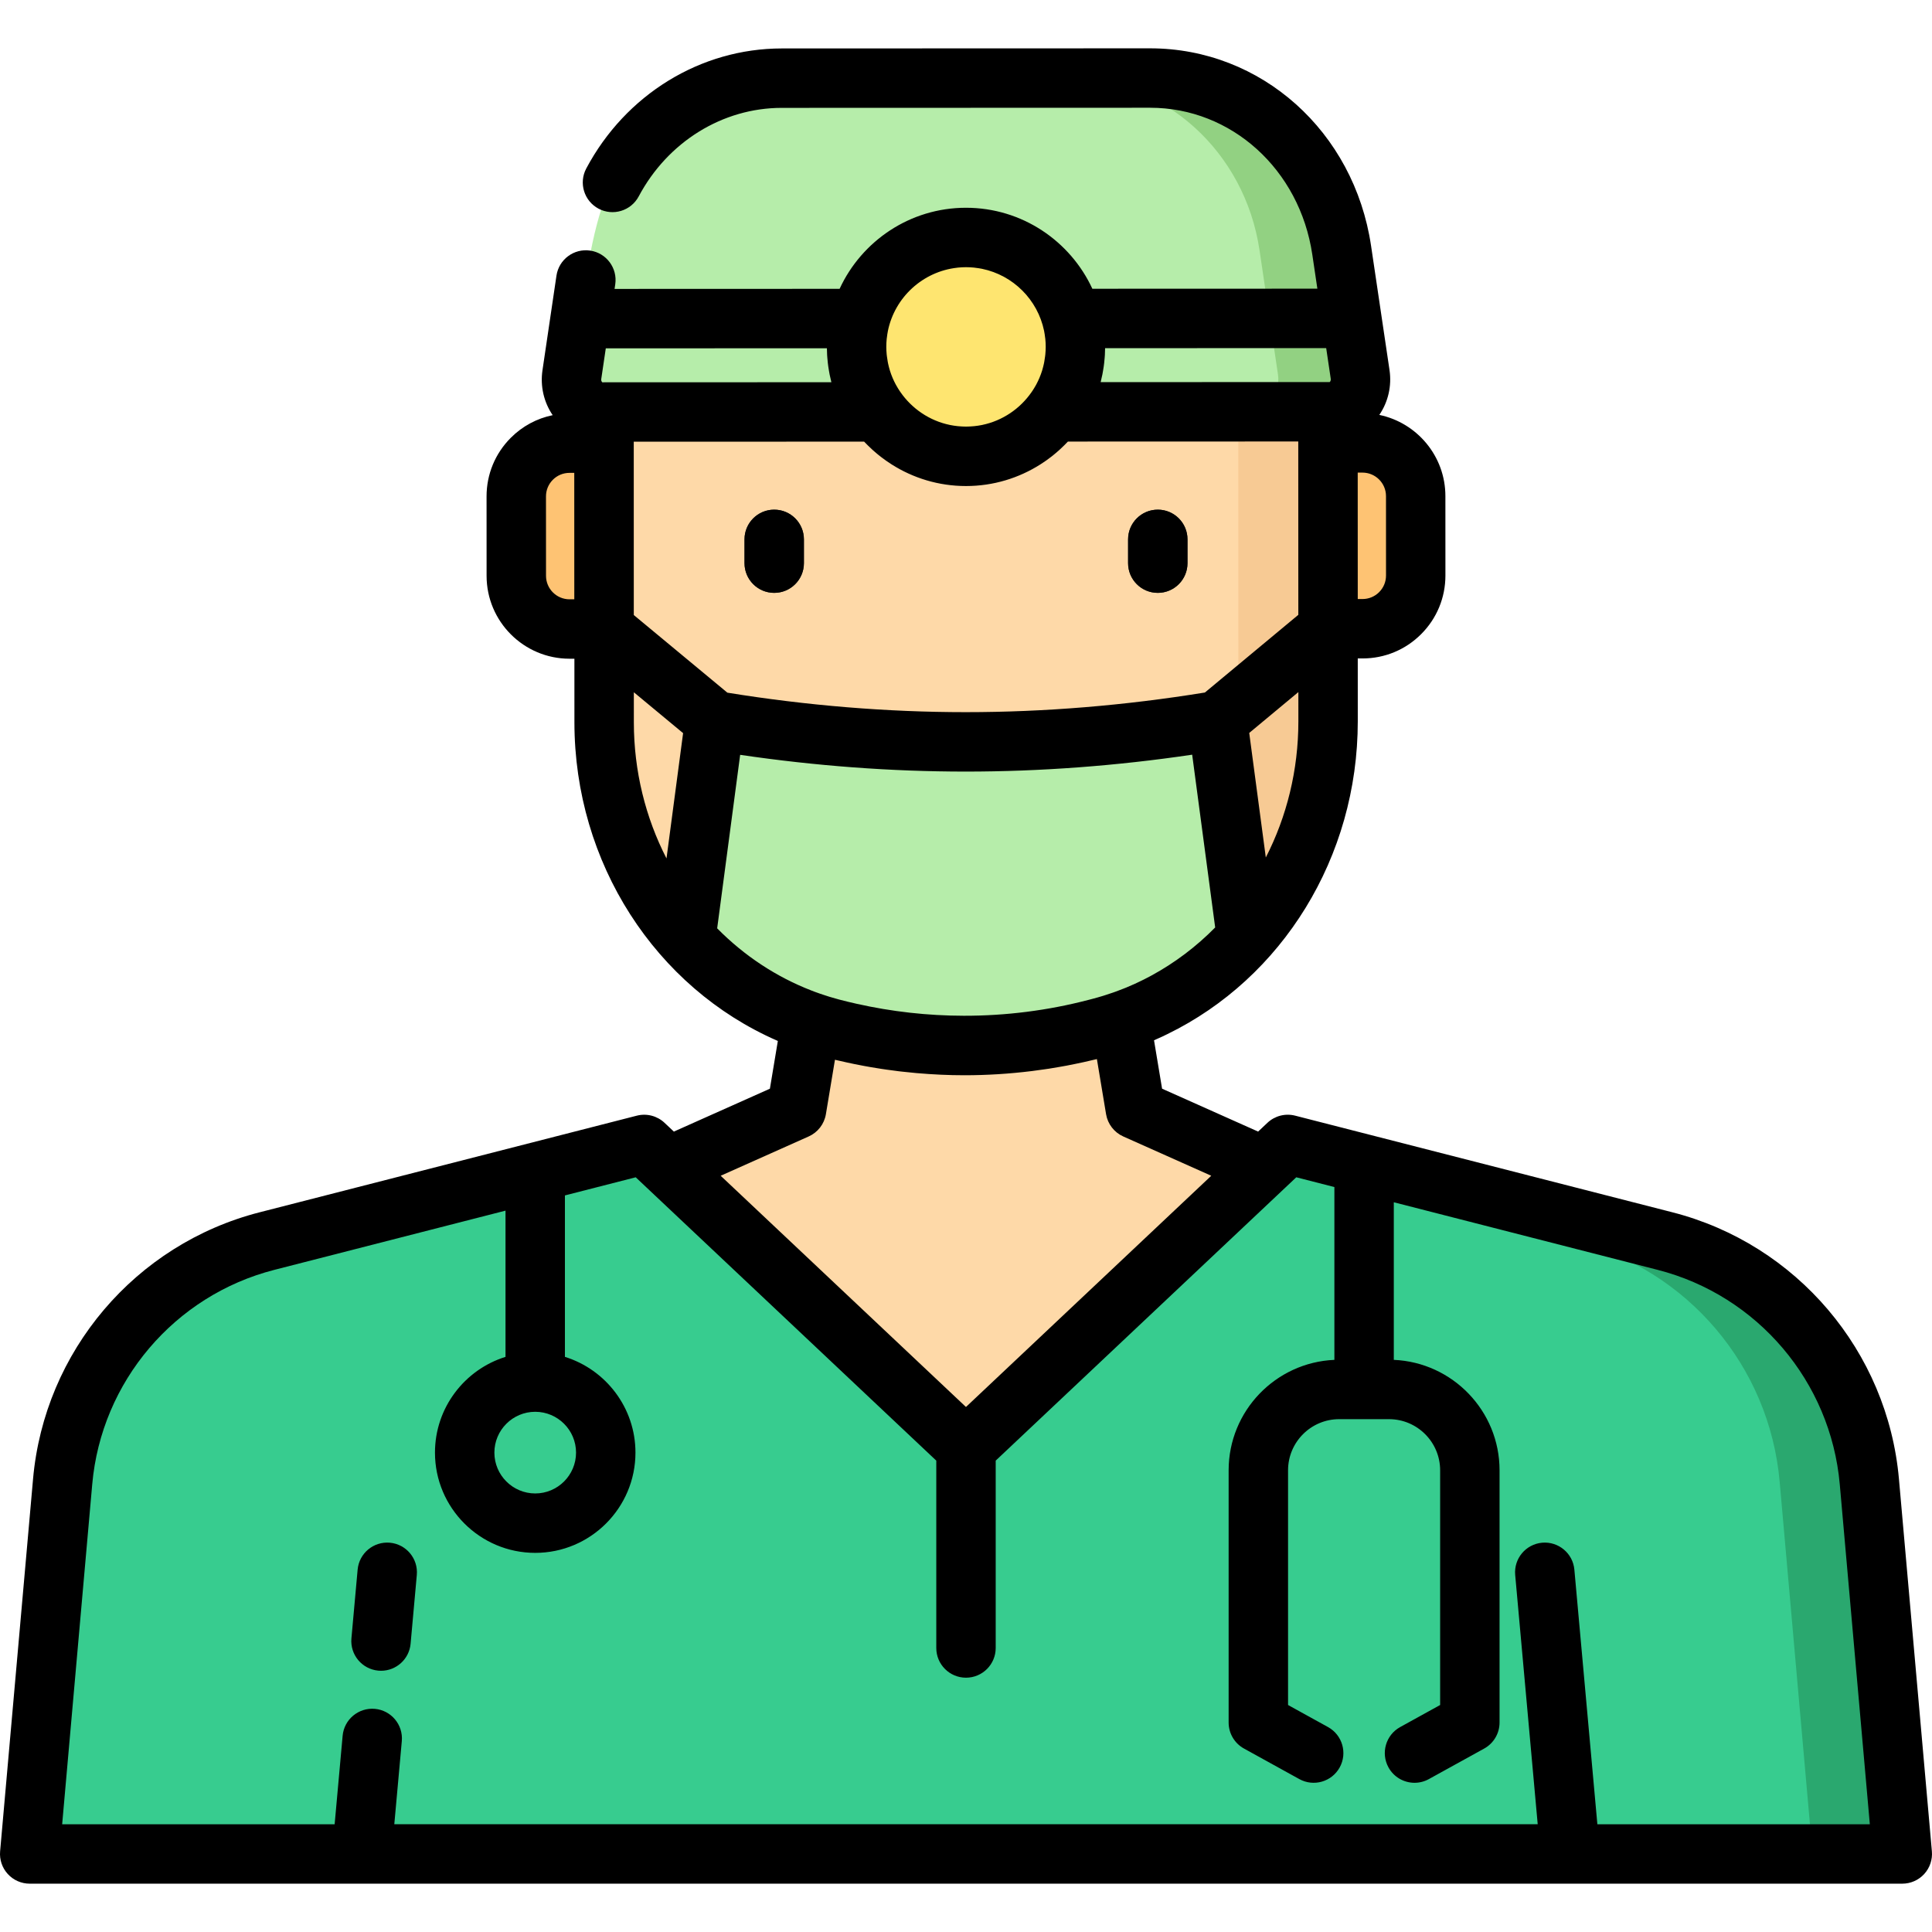 <?xml version="1.0" encoding="iso-8859-1"?>
<!-- Uploaded to: SVG Repo, www.svgrepo.com, Generator: SVG Repo Mixer Tools -->
<svg height="800px" width="800px" version="1.1" id="Layer_1" xmlns="http://www.w3.org/2000/svg" xmlns:xlink="http://www.w3.org/1999/xlink" 
	 viewBox="0 0 512.001 512.001" xml:space="preserve">
<path style="fill:#B6EDAA;" d="M155.259,74.199l-3.71,25.096c-0.768,5.198,3.063,9.891,8.076,9.89l192.759-0.063
	c5.013-0.002,8.841-4.697,8.069-9.895l-4.889-32.923c-3.901-26.265-25.455-45.629-50.78-45.621l-97.616,0.031
	c-19.068,0.006-35.991,10.993-44.847,27.634C162.319,48.349,158.197,54.327,155.259,74.199z"/>
<path style="fill:#92D182;" d="M360.452,99.227l-4.889-32.923c-3.901-26.265-25.455-45.629-50.78-45.621l-21.48,0.007
	c25.197,0.143,46.598,19.452,50.483,45.614l4.889,32.923c0.772,5.198-3.057,9.893-8.069,9.895h21.777
	C357.395,109.12,361.224,104.425,360.452,99.227z"/>
<polygon style="fill:#FED9A8;" points="256,383.681 335,309.21 300.896,293.981 295.762,263.143 256.702,250.36 256.702,249.877 
	256,250.119 255.3,249.877 255.3,250.36 216.238,263.143 211.105,293.981 177,309.21 "/>
<path style="fill:#37CC8F;" d="M495.401,392.655c-2.705-30.585-24.408-56.138-54.152-63.758l-99.966-25.609l-85.282,80.392
	l-85.282-80.392l-99.966,25.609c-29.744,7.62-51.447,33.173-54.152,63.757l-8.728,98.663h247.077h2.1h247.077L495.401,392.655z"/>
<path style="fill:#2AA86F;" d="M495.401,392.655c-2.705-30.585-24.408-56.138-54.152-63.758l-99.966-25.609l-5.08,4.789
	l81.273,20.82c29.744,7.62,51.447,33.173,54.152,63.758l8.727,98.663h23.773L495.401,392.655z"/>
<path style="fill:#FED9A8;" d="M291.509,272.324l-1.052,0.274c-23.021,6.008-47.099,5.974-70.105-0.098l0,0
	c-35.409-9.344-60.236-42.754-60.248-81.075l-0.027-82.241l191.853-0.063l0.026,82.02
	C351.969,229.566,327.035,263.053,291.509,272.324z"/>
<path style="fill:#F7CA94;" d="M351.93,109.122l-23.773,0.007l0.027,82.013c0.013,38.424-24.922,71.911-60.448,81.18l-1.052,0.274
	c-7.566,1.975-15.247,3.283-22.966,3.952c15.63,1.352,31.417,0.046,46.739-3.952l1.052-0.274c35.525-9.27,60.46-42.757,60.448-81.18
	L351.93,109.122z"/>
<path style="fill:#B6EDAA;" d="M322.68,190.965c-44.747,7.506-88.523,7.518-133.275,0.043c-2.547,19.225-5.093,38.452-7.641,57.677
	c10.172,11.357,23.408,19.806,38.6,23.815l0,0c23.007,6.071,47.084,6.104,70.105,0.098l1.052-0.274
	c15.28-3.987,28.592-12.463,38.812-23.877C327.782,229.285,325.231,210.125,322.68,190.965z"/>
<g>
	<path style="fill:#333333;" d="M205.174,157.117c-4.348,0-7.873-3.525-7.873-7.873v-6.309c0-4.348,3.525-7.873,7.873-7.873
		s7.873,3.525,7.873,7.873v6.309C213.047,153.592,209.522,157.117,205.174,157.117z"/>
	<path style="fill:#333333;" d="M306.827,157.117c-4.348,0-7.873-3.525-7.873-7.873v-6.309c0-4.348,3.525-7.873,7.873-7.873
		s7.873,3.525,7.873,7.873v6.309C314.7,153.592,311.175,157.117,306.827,157.117z"/>
</g>
<circle style="fill:#FEE570;" cx="255.996" cy="91.929" r="28.999"/>
<g>
	<path style="fill:#FEC373;" d="M361.086,166.624l-9.139,0.003l-0.016-49.253l9.139-0.003c7.787-0.002,14.103,6.308,14.105,14.096
		l0.007,21.052C375.184,160.306,368.873,166.621,361.086,166.624z"/>
	<path style="fill:#FEC373;" d="M150.931,166.695l9.139-0.003l-0.016-49.253l-9.139,0.003c-7.787,0.002-14.098,6.317-14.096,14.105
		l0.007,21.052C136.829,160.387,143.143,166.697,150.931,166.695z"/>
</g>
<path d="M511.97,490.625l-8.727-98.663c-2.994-33.85-27.123-62.258-60.04-70.691l-99.967-25.609
	c-2.617-0.671-5.391,0.046-7.355,1.898l-2.464,2.322l-25.451-11.366l-2.136-12.829c0.24-0.104,0.478-0.216,0.717-0.322
	c0.502-0.223,1.005-0.443,1.501-0.675c0.457-0.213,0.908-0.438,1.361-0.659c30.358-14.81,50.431-46.791,50.419-82.891l-0.005-16.643
	h1.264c5.869-0.002,11.387-2.29,15.535-6.441c4.149-4.152,6.433-9.67,6.431-15.54l-0.007-21.051
	c-0.003-10.583-7.529-19.44-17.512-21.509c2.346-3.443,3.328-7.679,2.703-11.886l-4.889-32.923
	c-4.505-30.332-29.125-52.338-58.55-52.338c-0.005,0-0.015,0-0.021,0l-97.616,0.031c-21.511,0.007-41.357,12.195-51.794,31.809
	c-2.043,3.839-0.588,8.606,3.251,10.649c3.838,2.043,8.606,0.588,10.649-3.251c7.698-14.466,22.22-23.455,37.9-23.46l97.616-0.031
	c0.005,0,0.009,0,0.015,0c21.554,0,39.628,16.36,42.975,38.904l1.343,9.044l-59.632,0.02c-5.847-12.656-18.653-21.464-33.485-21.464
	c-0.003,0-0.008,0-0.012,0c-14.836,0.005-27.642,8.821-33.483,21.485l-59.638,0.02l0.18-1.214c0.636-4.301-2.336-8.304-6.638-8.94
	c-4.299-0.632-8.305,2.336-8.94,6.638l-3.71,25.096c-0.621,4.206,0.362,8.439,2.708,11.88c-4.174,0.855-8.011,2.904-11.092,5.987
	c-4.149,4.152-6.433,9.67-6.431,15.54l0.007,21.052c0.004,12.112,9.861,21.965,21.973,21.966c0.001,0,0.006,0,0.007,0h1.291
	l0.005,16.859c0.013,37.327,21.549,70.296,53.707,84.348c0.067,0.029,0.134,0.062,0.202,0.091l-2.106,12.651l-25.451,11.366
	l-2.464-2.322c-1.964-1.851-4.739-2.569-7.355-1.898l-99.963,25.608c-32.917,8.433-57.046,36.842-60.04,70.691l-8.727,98.663
	c-0.195,2.2,0.544,4.381,2.035,6.01c1.491,1.629,3.599,2.557,5.807,2.557h88.001c0.004,0,0.007,0,0.012,0c0.003,0,0.007,0,0.011,0
	h320.208c0.003,0,0.007,0,0.01,0c0.004,0,0.007,0,0.012,0h88.001c2.209,0,4.316-0.928,5.807-2.557
	C511.426,495.005,512.165,492.825,511.97,490.625z M253.677,70.943c0.059-0.006,0.115-0.02,0.175-0.026
	c0.706-0.071,1.423-0.109,2.149-0.109c0.722,0,1.436,0.038,2.14,0.108c0.099,0.01,0.195,0.033,0.294,0.043
	c0.612,0.07,1.22,0.155,1.814,0.278c0.01,0.002,0.02,0.005,0.03,0.007c8.217,1.697,14.704,8.181,16.407,16.396
	c0.002,0.013,0.006,0.024,0.009,0.037c0.122,0.592,0.206,1.197,0.277,1.806c0.012,0.101,0.035,0.199,0.045,0.301
	c0.071,0.704,0.109,1.418,0.109,2.14c0,0.669-0.039,1.328-0.1,1.981c-0.016,0.176-0.042,0.351-0.062,0.526
	c-0.059,0.499-0.132,0.992-0.226,1.479c-0.03,0.163-0.063,0.325-0.098,0.487c-0.12,0.554-0.259,1.101-0.422,1.639
	c-0.022,0.072-0.04,0.146-0.062,0.218c-0.401,1.277-0.922,2.499-1.546,3.659c-0.043,0.08-0.09,0.157-0.134,0.236
	c-0.266,0.48-0.551,0.947-0.852,1.402c-0.081,0.122-0.164,0.242-0.247,0.362c-3.035,4.388-7.68,7.58-13.08,8.7
	c-0.025,0.005-0.049,0.011-0.073,0.016c-0.648,0.132-1.307,0.232-1.974,0.302c-0.08,0.008-0.16,0.014-0.239,0.021
	c-0.657,0.062-1.321,0.101-1.993,0.102c-0.005,0-0.012,0-0.017,0h-0.001c-0.679,0-1.35-0.039-2.012-0.102
	c-0.074-0.007-0.148-0.012-0.222-0.019c-0.674-0.071-1.338-0.172-1.991-0.305c-0.017-0.003-0.033-0.006-0.049-0.011
	c-5.41-1.117-10.065-4.315-13.104-8.71c-0.077-0.111-0.153-0.223-0.229-0.336c-0.309-0.465-0.599-0.942-0.871-1.431
	c-0.039-0.071-0.082-0.141-0.121-0.211c-0.628-1.162-1.15-2.388-1.553-3.667c-0.022-0.069-0.039-0.141-0.06-0.211
	c-0.164-0.54-0.303-1.089-0.424-1.645c-0.035-0.162-0.066-0.323-0.098-0.486c-0.093-0.487-0.167-0.98-0.227-1.479
	c-0.021-0.175-0.046-0.35-0.063-0.526c-0.061-0.653-0.101-1.312-0.101-1.98c0-0.722,0.037-1.437,0.108-2.142
	c0.009-0.099,0.031-0.194,0.043-0.292c0.07-0.613,0.155-1.222,0.277-1.817c0.002-0.007,0.004-0.016,0.005-0.023
	C237.135,78.799,244.536,71.951,253.677,70.943z M167.952,117.056l30.136-0.01l30.913-0.01c0.303,0.325,0.62,0.638,0.935,0.951
	c0.004,0.004,0.008,0.008,0.013,0.014c0.357,0.356,0.722,0.702,1.093,1.042c0.103,0.094,0.205,0.19,0.309,0.283
	c0.293,0.262,0.59,0.519,0.89,0.771c0.206,0.174,0.414,0.346,0.624,0.515c0.216,0.174,0.434,0.345,0.654,0.514
	c0.322,0.249,0.648,0.491,0.978,0.729c0.123,0.088,0.246,0.176,0.37,0.263c0.452,0.318,0.913,0.626,1.38,0.924
	c0.014,0.008,0.026,0.017,0.04,0.026c5.707,3.626,12.466,5.737,19.712,5.737c0,0,0.012,0,0.013,0
	c7.252-0.002,14.015-2.117,19.723-5.75c0.01-0.006,0.021-0.014,0.031-0.02c0.472-0.301,0.939-0.613,1.396-0.935
	c0.114-0.08,0.229-0.163,0.342-0.244c0.341-0.246,0.679-0.498,1.012-0.755c0.207-0.16,0.411-0.32,0.615-0.484
	c0.225-0.182,0.447-0.366,0.667-0.553c0.284-0.24,0.567-0.483,0.844-0.732c0.122-0.11,0.242-0.221,0.362-0.334
	c0.352-0.324,0.699-0.653,1.039-0.992c0.025-0.026,0.05-0.052,0.077-0.078c0.3-0.301,0.604-0.599,0.894-0.911l61.044-0.02v0.344
	c0,0.012-0.002,0.022-0.002,0.034l0.015,45.563l-24.759,20.586c-21.2,3.444-42.516,5.206-63.393,5.206
	c-20.795,0-42.031-1.748-63.155-5.166l-24.799-20.572L167.952,117.056z M190.059,246.02l6.092-45.982
	c20.005,2.948,40.073,4.439,59.769,4.439c19.784,0,39.935-1.505,60.019-4.478l6.096,45.786c-5.025,5.101-10.696,9.37-16.836,12.712
	c-0.166,0.089-0.331,0.181-0.497,0.269c-0.533,0.284-1.07,0.561-1.609,0.831c-0.316,0.157-0.634,0.311-0.952,0.464
	c-0.455,0.219-0.909,0.44-1.368,0.649c-0.769,0.35-1.545,0.689-2.329,1.011c-0.235,0.097-0.473,0.185-0.71,0.279
	c-0.651,0.259-1.306,0.513-1.967,0.754c-0.257,0.093-0.515,0.184-0.775,0.275c-0.61,0.214-1.225,0.417-1.842,0.614
	c-0.275,0.088-0.55,0.182-0.826,0.266c-0.005,0.002-0.011,0.003-0.016,0.005c-0.921,0.281-1.848,0.548-2.785,0.793l-1.053,0.275
	c-10.802,2.819-21.927,4.221-33.052,4.205c-9.548-0.014-19.094-1.079-28.436-3.18c-1.542-0.346-3.079-0.715-4.608-1.118
	c-0.05-0.014-0.1-0.029-0.15-0.043c-0.271-0.072-0.547-0.156-0.82-0.233c-0.527-0.147-1.053-0.294-1.575-0.452
	c-0.035-0.01-0.069-0.023-0.105-0.034c-0.547-0.169-1.095-0.35-1.642-0.532c-0.259-0.086-0.519-0.172-0.777-0.261
	c-0.484-0.168-0.967-0.338-1.447-0.518c-0.276-0.103-0.55-0.212-0.825-0.318C205.73,258.892,197.236,253.301,190.059,246.02z
	 M335.453,227.244l-4.394-33.006l13.022-10.827l0.002,7.735C344.087,204.117,340.989,216.442,335.453,227.244z M367.309,152.521
	c0,1.663-0.647,3.228-1.822,4.404c-1.176,1.177-2.74,1.825-4.403,1.826h-1.264l-0.01-33.505h1.266c3.433,0,6.226,2.792,6.227,6.225
	L367.309,152.521z M352.664,100.384c0.084,0.566-0.245,0.847-0.284,0.865l-60.695,0.02c0.101-0.385,0.176-0.777,0.263-1.165
	c0.063-0.278,0.132-0.553,0.189-0.834c0.068-0.337,0.123-0.677,0.182-1.016c0.065-0.378,0.128-0.756,0.182-1.138
	c0.043-0.307,0.082-0.613,0.118-0.922c0.052-0.451,0.093-0.906,0.129-1.363c0.02-0.251,0.043-0.501,0.057-0.753
	c0.035-0.599,0.054-1.203,0.059-1.809l58.593-0.019L352.664,100.384z M219.138,92.293c0.006,0.607,0.025,1.209,0.06,1.809
	c0.015,0.254,0.039,0.506,0.058,0.76c0.036,0.452,0.077,0.903,0.129,1.35c0.036,0.313,0.076,0.625,0.12,0.936
	c0.052,0.372,0.114,0.741,0.178,1.11c0.06,0.35,0.118,0.7,0.188,1.047c0.048,0.239,0.108,0.473,0.162,0.711
	c0.096,0.426,0.181,0.857,0.291,1.279l-60.248,0.02c-0.029,0-0.059,0.004-0.088,0.004h-0.352c-0.052-0.022-0.381-0.303-0.297-0.87
	l1.203-8.135L219.138,92.293z M150.928,158.822h-0.001c-3.433,0-6.226-2.793-6.227-6.225l-0.007-21.052
	c0-1.663,0.647-3.228,1.822-4.404c1.176-1.177,2.74-1.824,4.403-1.826h1.267l0.01,33.506L150.928,158.822z M167.974,183.458
	l13.055,10.83l-4.399,33.206c-5.543-10.798-8.649-23.115-8.653-36.072L167.974,183.458z M214.315,301.17
	c2.411-1.077,4.122-3.291,4.556-5.895l2.402-14.424c0.236,0.057,0.473,0.105,0.71,0.161c0.802,0.19,1.606,0.368,2.41,0.545
	c0.663,0.145,1.327,0.288,1.991,0.424c0.849,0.173,1.701,0.338,2.552,0.497c0.592,0.11,1.184,0.216,1.777,0.319
	c0.943,0.164,1.886,0.318,2.832,0.462c0.472,0.072,0.945,0.14,1.417,0.208c1.07,0.153,2.14,0.296,3.212,0.426
	c0.309,0.037,0.618,0.07,0.927,0.105c1.228,0.14,2.458,0.268,3.689,0.377c0.099,0.008,0.197,0.016,0.295,0.024
	c4.157,0.359,8.328,0.555,12.503,0.555c0.001,0,0.001,0,0.001,0c0.002,0,0.004,0,0.006,0c0.002,0,0.004,0,0.005,0s0,0,0.001,0
	c5.944,0,11.883-0.376,17.784-1.102c0.029-0.004,0.06-0.006,0.089-0.01c1.117-0.139,2.232-0.298,3.346-0.462
	c0.417-0.061,0.835-0.117,1.251-0.181c0.889-0.139,1.776-0.294,2.662-0.449c0.638-0.111,1.278-0.219,1.915-0.34
	c0.751-0.142,1.499-0.296,2.249-0.449c0.758-0.155,1.516-0.311,2.271-0.478c0.687-0.152,1.371-0.314,2.055-0.476
	c0.489-0.115,0.982-0.219,1.47-0.34l2.432,14.61c0.435,2.606,2.145,4.819,4.556,5.897l23.319,10.414l-65.005,61.278l-65.005-61.278
	L214.315,301.17z M141.838,374.14c5.966,0,10.82,4.854,10.82,10.82c0,5.966-4.854,10.82-10.82,10.82s-10.82-4.854-10.82-10.82
	C131.018,378.995,135.873,374.14,141.838,374.14z M423.319,483.445l-6.095-67.478c-0.392-4.33-4.219-7.515-8.55-7.133
	c-4.33,0.392-7.524,4.219-7.133,8.55l5.967,66.061H104.493l1.99-22.031c0.392-4.33-2.803-8.159-7.133-8.55
	c-4.333-0.381-8.158,2.803-8.55,7.133l-2.117,23.449H16.474l7.968-90.096c2.407-27.209,21.803-50.045,48.264-56.824l61.259-15.693
	v38.754c-10.817,3.363-18.693,13.466-18.693,25.375c0,14.648,11.918,26.566,26.566,26.566s26.566-11.918,26.566-26.566
	c0-11.909-7.876-22.011-18.693-25.375v-42.787l18.76-4.806l79.655,75.088v49.654c0,4.348,3.525,7.873,7.873,7.873
	c4.348,0,7.873-3.525,7.873-7.873v-49.654l79.655-75.088l10.1,2.588v45.797c-15.567,0.67-28.026,13.538-28.026,29.266v66.847
	c0,2.867,1.559,5.508,4.069,6.893l14.665,8.094c3.805,2.101,8.597,0.718,10.697-3.088c2.101-3.806,0.718-8.597-3.088-10.697
	l-10.596-5.848v-62.199c0-7.473,6.079-13.552,13.552-13.552h13.2c7.473,0,13.552,6.079,13.552,13.552v62.199l-10.596,5.848
	c-3.806,2.101-5.19,6.891-3.088,10.697c1.436,2.601,4.126,4.07,6.9,4.07c1.287,0,2.591-0.316,3.797-0.982l14.665-8.094
	c2.51-1.386,4.069-4.026,4.069-6.893v-66.849c0-15.729-12.459-28.597-28.026-29.266v-41.763l69.92,17.912
	c26.461,6.779,45.857,29.615,48.264,56.824l7.968,90.096H423.319z"/>
<path d="M103.327,408.834c-4.341-0.385-8.158,2.803-8.55,7.133l-1.646,18.222c-0.392,4.33,2.803,8.159,7.133,8.55
	c0.241,0.022,0.481,0.033,0.718,0.033c4.028,0,7.463-3.076,7.832-7.166l1.646-18.222
	C110.851,413.053,107.657,409.226,103.327,408.834z"/>
<path d="M205.175,157.118c4.348,0,7.873-3.525,7.873-7.873v-6.309c0-4.348-3.525-7.873-7.873-7.873s-7.873,3.525-7.873,7.873v6.309
	C197.302,153.593,200.827,157.118,205.175,157.118z"/>
<path d="M306.827,157.118c4.348,0,7.873-3.525,7.873-7.873v-6.309c0-4.348-3.525-7.873-7.873-7.873s-7.873,3.525-7.873,7.873v6.309
	C298.954,153.593,302.479,157.118,306.827,157.118z"/>
</svg>